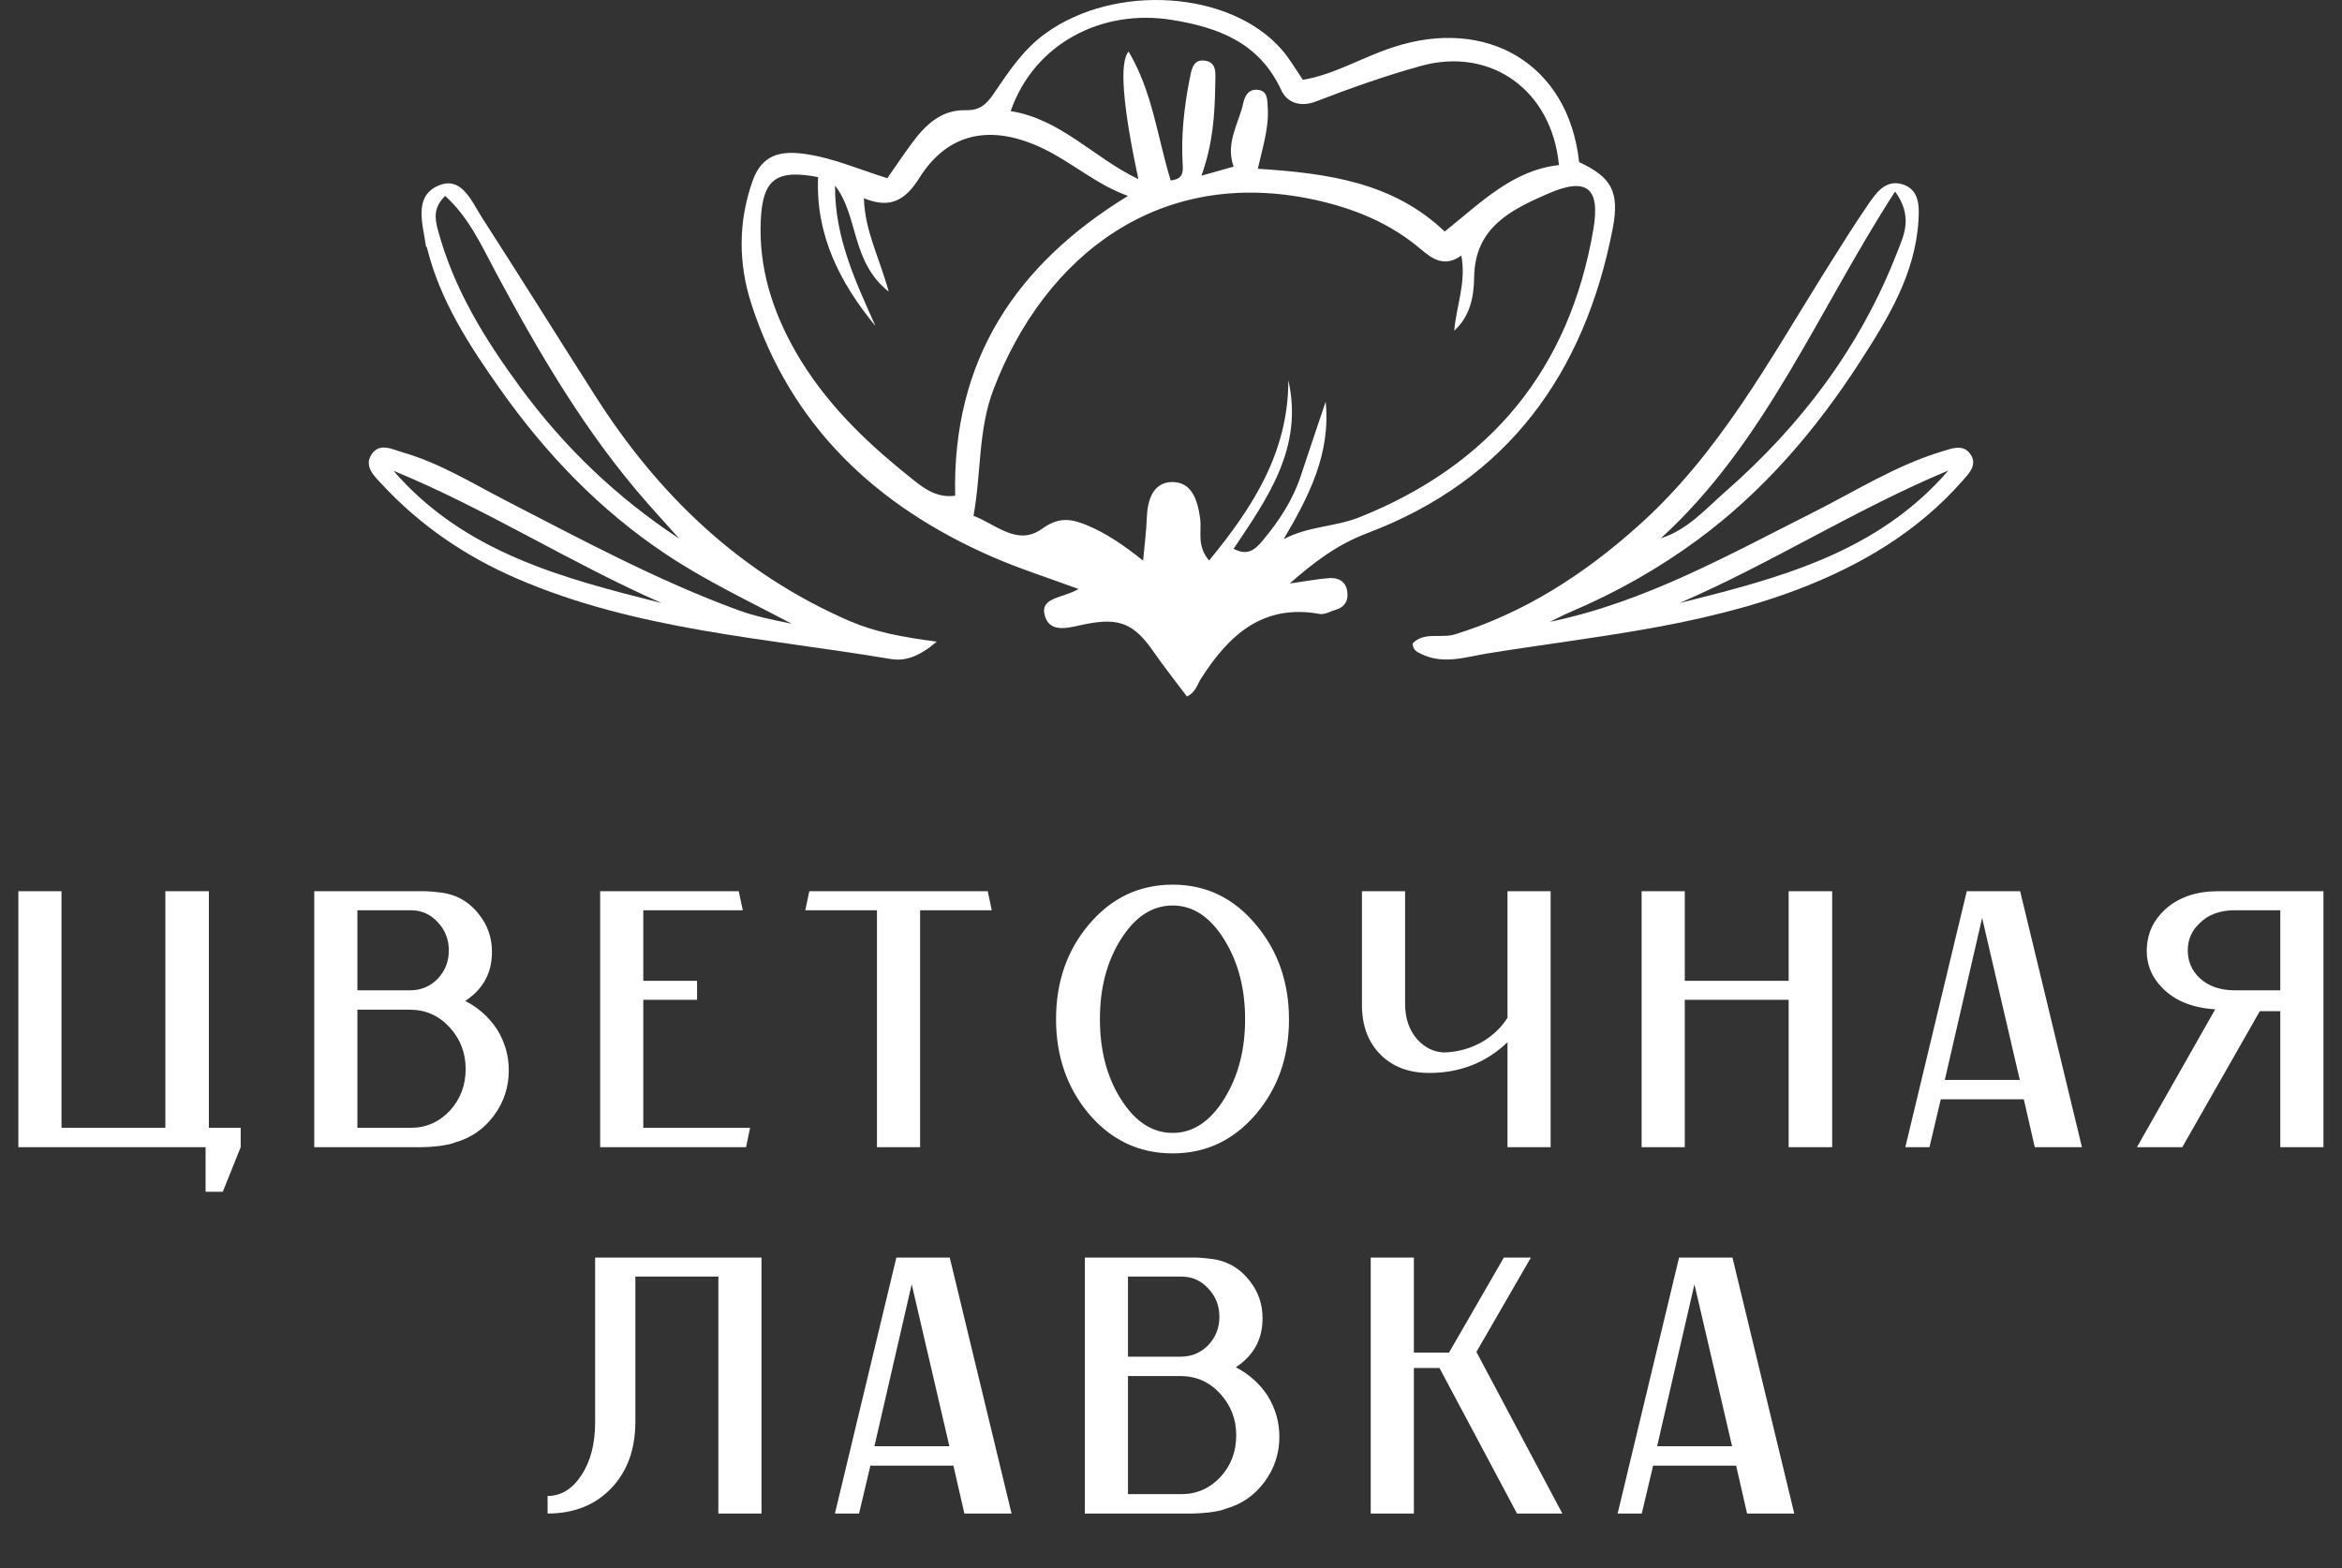 <?xml version="1.0" encoding="UTF-8"?> <svg xmlns="http://www.w3.org/2000/svg" width="799" height="535" viewBox="0 0 799 535" fill="none"><rect x="0" y="0" width="799" height="535" fill="#333333" stroke="none"/> <path d="M440.009 199.082C445.742 198.293 449.687 197.504 453.632 197.241C456.63 197.083 459.155 198.398 459.629 201.765C460.102 204.921 458.787 207.183 455.631 208.077C453.843 208.603 451.949 209.76 450.318 209.497C430.751 205.92 419.179 216.756 409.711 231.589C408.396 233.641 407.922 236.271 404.924 237.638C401.19 232.641 397.245 227.697 393.668 222.542C386.882 212.706 381.885 210.654 370.261 212.969C365.264 213.968 358.32 216.44 356.479 210.181C354.586 203.711 362.528 204.184 367.946 200.976C357.426 197.083 347.748 194.033 338.49 189.982C298.987 172.729 269.741 145.377 256.276 103.507C251.91 89.884 251.805 75.734 256.749 61.743C259.905 52.801 266.217 51.38 274.317 52.485C284.101 53.8 293.148 57.85 302.722 60.796C305.562 56.746 308.087 52.958 310.822 49.224C315.504 42.859 320.869 37.389 329.495 37.599C334.072 37.704 336.386 35.811 338.963 32.023C344.118 24.502 349.063 16.822 356.9 11.246C380.518 -5.691 419.705 -3.271 437.326 16.98C439.903 19.925 441.902 23.45 444.48 27.237C455.052 25.501 464.626 19.61 475.04 16.191C507.179 5.513 535.11 21.766 538.74 55.325C549.628 60.375 552.626 65.267 550.206 77.944C540.633 127.283 514.491 163.787 466.414 181.934C456.578 185.669 448.793 191.35 439.956 199.135L440.009 199.082ZM438.01 183.933C446.321 179.515 455.526 179.778 463.731 176.517C508.6 158.58 535.426 125.915 543.579 78.364C546.051 63.899 541.264 60.27 527.799 66.214C515.49 71.632 503.129 77.628 502.919 94.618C502.866 100.982 501.604 107.926 496.133 112.818C496.817 104.402 500.289 96.406 498.553 87.201C492.872 91.251 488.822 88.464 484.929 85.202C474.409 76.208 462.259 71.211 448.74 68.213C395.772 56.588 356.532 86.938 338.963 132.806C333.651 146.692 334.808 161.21 332.125 175.991C339.7 178.831 347.116 186.511 355.532 180.409C361.213 176.306 365.421 176.99 370.681 179.147C377.414 181.934 383.411 186.037 389.986 191.297C390.512 185.616 391.09 181.145 391.248 176.622C391.458 170.52 393.457 164.524 399.875 164.471C406.765 164.471 408.606 170.783 409.448 176.99C410.026 181.356 408.185 186.195 412.499 191.245C427.542 172.94 439.535 154.214 439.535 129.755C444.743 152.794 432.434 169.942 420.862 187.247C425.649 189.824 428.279 187.457 430.804 184.407C436.379 177.726 441.061 170.625 443.796 162.315C446.584 153.898 449.424 145.482 452.265 137.066C454.053 154.845 446.531 169.363 437.957 183.933H438.01ZM298.671 111.24C286.521 96.511 278.21 80.153 279.104 60.428C264.797 57.692 260.168 61.111 259.537 75.314C258.853 91.409 263.482 106.085 271.477 120.076C281.156 136.909 294.621 150.111 309.507 162.052C313.978 165.628 318.712 170.099 325.866 169.153C324.814 122.864 346.643 90.199 384.831 66.845C374.153 63.058 365.842 55.483 355.901 50.697C338.28 42.228 323.394 45.068 313.557 60.848C308.666 68.633 303.405 71.211 294.726 67.634C295.042 78.785 300.039 87.938 303.195 99.51C290.255 89.305 292.938 73.63 284.89 63.321C284.732 80.889 291.833 95.933 298.671 111.24ZM429.173 57.587C453.106 59.113 475.356 62.269 492.872 78.996C505.338 69.054 516.069 58.061 531.849 56.325C529.429 30.761 508.6 15.875 484.719 22.503C472.621 25.869 460.733 30.077 449.003 34.601C443.428 36.758 439.009 34.864 437.116 30.761C429.646 14.56 415.707 9.353 399.717 6.775C375.889 2.935 352.797 14.876 344.802 37.915C361.897 40.597 373.311 53.958 388.355 61.111C382.955 35.688 381.85 21.188 385.041 17.611C393.247 31.392 394.878 47.014 399.401 61.585C402.925 61.164 403.714 59.533 403.504 56.483C402.873 46.646 403.925 36.863 405.818 27.184C406.45 24.028 406.87 20.294 410.763 20.662C415.286 21.082 414.655 25.028 414.603 28.604C414.445 38.967 413.814 49.171 409.869 59.954C414.182 58.744 417.285 57.85 420.862 56.851C417.969 48.645 422.651 42.175 424.176 35.074C424.755 32.497 426.122 30.288 429.173 30.656C432.539 31.024 432.329 34.127 432.487 36.389C433.013 43.543 430.751 50.276 429.12 57.587H429.173Z" fill="white"></path> <path d="M528.745 212.18C561.199 205.447 589.604 189.404 618.586 174.833C633.104 167.522 646.885 158.738 662.613 154.004C666.032 152.952 669.556 151.584 671.976 154.635C675.027 158.475 671.608 161.683 669.346 164.261C654.144 181.461 635.05 192.77 613.695 200.976C579.399 214.073 543.157 217.177 507.442 222.963C499.973 224.173 492.451 226.855 484.824 223.121C483.351 222.384 482.088 221.911 481.931 219.544C485.823 215.441 491.609 217.913 496.396 216.44C520.119 209.076 540.212 196.084 558.622 179.673C586.553 154.845 603.858 122.496 623.268 91.567C627.844 84.308 632.368 76.997 637.207 69.948C639.942 65.951 643.203 61.164 648.937 62.847C654.775 64.583 654.828 70.211 654.512 75.156C653.408 93.671 643.992 108.82 634.314 123.811C619.323 146.955 601.544 167.68 579.294 184.091C565.933 193.927 551.468 202.133 536.109 208.655C533.584 209.707 531.165 211.022 528.745 212.18ZM646.517 65.372C620.112 106.19 602.333 151.111 566.617 183.67C575.822 180.725 581.924 173.624 588.709 167.68C614.536 145.062 634.787 118.235 647.254 86.044C649.515 80.258 652.777 73.999 646.517 65.319V65.372ZM664.717 160.526C633.209 173.676 604.279 192.244 572.982 205.762C606.804 197.346 640.521 188.615 664.717 160.526Z" fill="white"></path> <path d="M319.554 218.965C313.347 224.225 308.666 225.645 303.879 224.856C260.957 217.65 217.036 215.02 176.323 197.399C158.807 189.824 143.448 179.357 130.508 165.471C127.931 162.683 124.038 159.316 126.721 155.108C129.456 150.848 133.822 153.32 137.609 154.424C150.128 158.054 161.121 164.892 172.536 170.783C198.415 184.144 224.137 197.978 251.542 208.077C257.485 210.286 263.797 211.548 270.109 212.811C255.539 205.131 240.653 198.135 226.925 188.93C204.359 173.834 186.054 154.635 170.537 132.648C160.069 117.815 150.181 102.666 145.71 84.676C145.657 84.361 145.341 84.15 145.289 83.835C144.289 76.629 141.186 67.581 148.813 63.689C157.229 59.376 160.753 68.475 164.383 74.156C177.375 94.302 190.052 114.659 202.939 134.857C224.558 168.89 252.488 195.716 289.887 211.917C298.566 215.651 307.719 217.387 319.501 218.912L319.554 218.965ZM231.869 183.933C228.24 179.883 224.558 175.885 220.981 171.783C200.098 148.112 184.266 121.076 169.432 93.461C164.435 84.15 160.122 74.314 151.864 66.845C147.866 70.79 148.287 74.367 149.392 78.469C154.757 98.458 165.33 115.605 177.428 132.069C192.471 152.583 210.513 169.836 231.869 183.881V183.933ZM225.715 205.762C194.575 192.086 165.75 173.571 134.243 160.631C158.439 188.615 192.051 197.294 225.715 205.762Z" fill="white"></path> <path d="M82.114 384.81V391.422L76.001 406.642H70.137V391.422H6.262L6.262 304.092H20.983L20.983 384.81H56.414V304.092H71.26V384.81H82.114ZM121.933 310.58V337.901H139.898C143.641 337.901 146.801 336.571 149.38 333.909C151.875 331.248 153.122 328.046 153.122 324.303C153.122 320.56 151.875 317.358 149.38 314.697C146.885 311.952 143.807 310.58 140.148 310.58H121.933ZM140.148 384.81C145.387 384.81 149.837 382.855 153.497 378.946C157.073 375.037 158.861 370.296 158.861 364.724C158.861 359.235 157.031 354.494 153.372 350.502C149.712 346.51 145.18 344.513 139.773 344.513H121.933V384.81H140.148ZM145.013 304.092C146.011 304.092 147.217 304.176 148.631 304.342C150.295 304.508 151.501 304.675 152.249 304.841C156.823 305.839 160.566 308.251 163.477 312.077C166.388 315.736 167.844 319.978 167.844 324.802C167.844 331.955 164.808 337.527 158.736 341.519C163.228 343.848 166.846 347.092 169.59 351.25C172.252 355.575 173.582 360.233 173.582 365.223C173.582 370.962 171.877 376.118 168.467 380.693C165.057 385.267 160.649 388.303 155.243 389.8C154.162 390.299 152.291 390.715 149.629 391.048C147.384 391.297 145.429 391.422 143.766 391.422H107.212V304.092H145.013ZM255.901 384.81L254.529 391.422H204.751V304.092H252.034L253.406 310.58H219.472V334.658H237.811V341.145H219.472V384.81H255.901ZM336.985 304.092L338.357 310.58H313.905V391.422H299.184V310.58H274.731L276.104 304.092H336.985ZM375.253 347.757C375.253 358.403 377.623 367.469 382.364 374.954C387.188 382.689 393.093 386.556 400.079 386.556C407.066 386.556 412.971 382.606 417.795 374.705C422.452 367.136 424.781 358.154 424.781 347.757C424.781 337.361 422.452 328.378 417.795 320.81C412.971 312.909 407.066 308.958 400.079 308.958C393.093 308.958 387.188 312.825 382.364 320.56C377.623 328.046 375.253 337.111 375.253 347.757ZM400.079 301.847C411.474 301.847 420.955 306.421 428.524 315.57C436.009 324.469 439.752 335.24 439.752 347.882C439.752 360.441 436.051 371.128 428.649 379.944C420.997 389.01 411.474 393.543 400.079 393.543C388.602 393.543 379.037 389.01 371.385 379.944C363.983 371.045 360.282 360.316 360.282 347.757C360.282 335.115 363.983 324.386 371.385 315.57C379.037 306.421 388.602 301.847 400.079 301.847ZM529.018 304.092V391.422H514.297V355.617C506.978 362.603 498.078 366.096 487.599 366.096C480.779 366.096 475.29 364.059 471.131 359.983C466.806 355.742 464.644 350.044 464.644 342.892V304.092H479.365V342.517C479.365 347.424 480.737 351.458 483.482 354.619C486.06 357.447 489.096 358.944 492.589 359.11C497.663 358.944 502.237 357.613 506.312 355.118C509.722 352.955 512.384 350.335 514.297 347.258V304.092H529.018ZM625.061 304.092V391.422H610.215V341.145H574.784V391.422H560.063V304.092H574.784V334.658H610.215V304.092H625.061ZM689.073 368.467L676.223 313.2L663.497 368.467H689.073ZM690.445 375.079H662.125L658.258 391.422H650.024L670.983 304.092H689.197L710.281 391.422H694.188L690.445 375.079ZM762.479 310.58C757.406 310.58 753.413 312.035 750.502 314.946C747.758 317.441 746.385 320.56 746.385 324.303C746.385 327.962 747.716 331.081 750.378 333.66C753.372 336.488 757.406 337.901 762.479 337.901H777.949V310.58H762.479ZM792.67 304.092V391.422H777.949V345.013H770.962L744.514 391.422H729.044L755.742 344.389C748.007 343.89 742.019 341.478 737.777 337.153C733.951 333.327 732.163 328.753 732.413 323.43C732.662 318.19 734.825 313.74 738.9 310.081C743.474 306.089 749.38 304.092 756.615 304.092H792.67ZM259.8 429.092V516.422H245.078V435.58H216.759V485.108C216.759 494.506 214.014 502.075 208.525 507.814C203.036 513.552 195.8 516.422 186.817 516.422V510.434C191.392 510.434 195.218 508.105 198.295 503.447C201.455 498.706 203.036 492.677 203.036 485.358V429.092H259.8ZM323.892 493.467L311.042 438.2L298.317 493.467H323.892ZM325.265 500.079H296.945L293.078 516.422H284.844L305.803 429.092H324.017L345.101 516.422H329.007L325.265 500.079ZM384.823 435.58V462.901H402.788C406.531 462.901 409.691 461.571 412.269 458.909C414.765 456.248 416.012 453.046 416.012 449.303C416.012 445.56 414.765 442.358 412.269 439.697C409.774 436.952 406.697 435.58 403.038 435.58H384.823ZM403.038 509.81C408.277 509.81 412.727 507.855 416.386 503.946C419.963 500.037 421.751 495.296 421.751 489.724C421.751 484.235 419.921 479.494 416.262 475.502C412.602 471.51 408.069 469.513 402.663 469.513H384.823V509.81H403.038ZM407.903 429.092C408.901 429.092 410.107 429.176 411.521 429.342C413.184 429.508 414.39 429.675 415.139 429.841C419.713 430.839 423.456 433.251 426.367 437.077C429.278 440.736 430.733 444.978 430.733 449.802C430.733 456.955 427.698 462.527 421.626 466.519C426.117 468.848 429.735 472.092 432.48 476.25C435.141 480.575 436.472 485.233 436.472 490.223C436.472 495.962 434.767 501.118 431.357 505.693C427.947 510.267 423.539 513.303 418.133 514.8C417.052 515.299 415.18 515.715 412.519 516.048C410.273 516.297 408.319 516.422 406.655 516.422H370.102V429.092H407.903ZM517.543 516.422L491.095 466.769H482.362V516.422H467.641V429.092H482.362V461.529H494.339L513.052 429.092H522.284L503.695 461.28L533.013 516.422H517.543ZM590.924 493.467L578.075 438.2L565.349 493.467H590.924ZM592.297 500.079H563.977L560.11 516.422H551.876L572.835 429.092H591.049L612.133 516.422H596.039L592.297 500.079Z" fill="white"></path> </svg> 